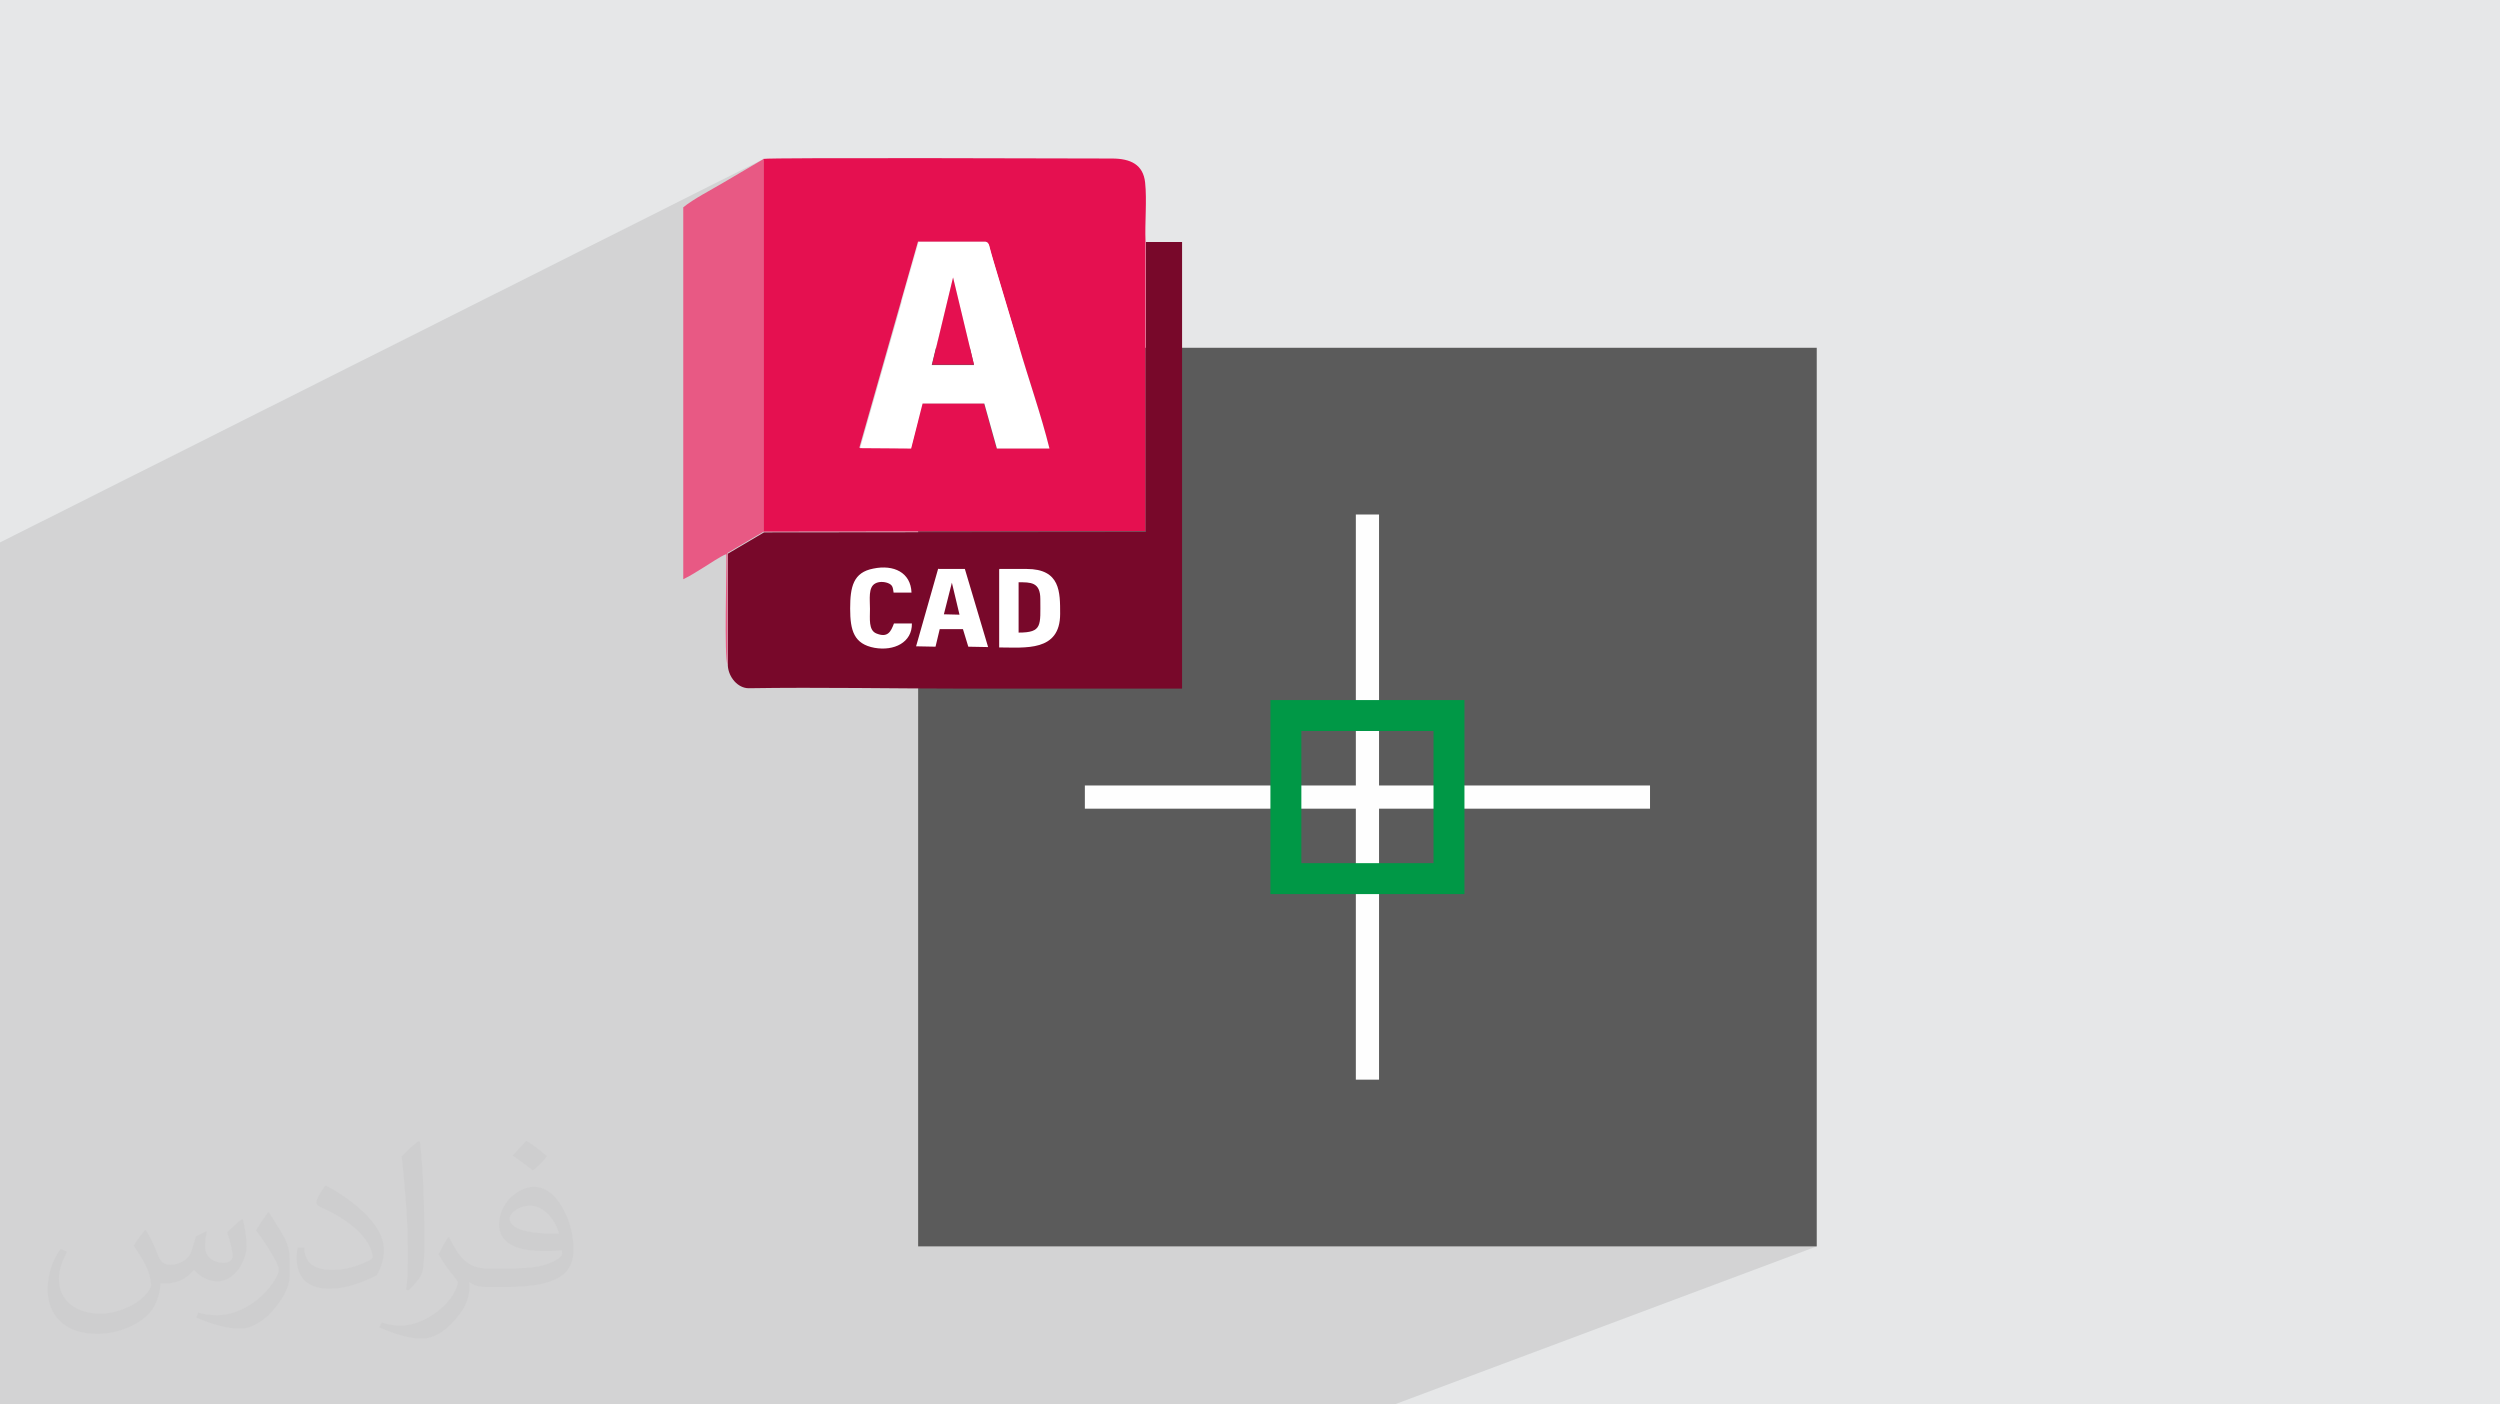 <?xml version="1.0" encoding="UTF-8"?>
<!DOCTYPE svg PUBLIC "-//W3C//DTD SVG 1.0//EN" "http://www.w3.org/TR/2001/REC-SVG-20010904/DTD/svg10.dtd">
<!-- Creator: CorelDRAW -->
<svg xmlns="http://www.w3.org/2000/svg" xml:space="preserve" width="94.192mm" height="52.917mm" version="1.0" style="shape-rendering:geometricPrecision; text-rendering:geometricPrecision; image-rendering:optimizeQuality; fill-rule:evenodd; clip-rule:evenodd"
viewBox="0 0 9404.92 5283.66"
 xmlns:xlink="http://www.w3.org/1999/xlink"
 xmlns:xodm="http://www.corel.com/coreldraw/odm/2003">
 <defs>
  <style type="text/css">
   <![CDATA[
    .fil3 {fill:#5B5B5B}
    .fil7 {fill:#78082A}
    .fil8 {fill:#E51050}
    .fil9 {fill:#E85984}
    .fil6 {fill:white}
    .fil4 {fill:#FEFEFE;fill-rule:nonzero}
    .fil5 {fill:#009846;fill-rule:nonzero}
    .fil2 {fill:#373435;fill-opacity:0.031}
    .fil1 {fill:#2B2A29;fill-opacity:0.102}
    .fil0 {fill:#E6E7E8}
   ]]>
  </style>
 </defs>
 <g id="Layer_x0020_1">
  <polygon class="fil0" points="-0,0 9404.92,0 9404.92,5283.66 -0,5283.66 "/>
  <polygon class="fil1" points="6834.52,4688.82 5245.53,5283.66 -0,5283.66 -0,2040.6 2872.87,597.82 "/>
  <path class="fil2" d="M548.54 4627.69c17.95,27.21 29.6,53.36 40.96,82.43 8.45,16.91 12.93,48.09 52.57,48.09 11.61,0 28.28,-3.42 43.06,-11.61 16.63,-8.73 29.32,-21.94 35.94,-42l15.85 -53.36 38.57 -19.02 2.64 2.64c-5.27,20.09 -6.59,39.36 -6.59,54.43 0,44.63 38.57,61.56 69.22,61.56 17.95,0 34.09,-8.73 34.09,-25.11 0,-21.13 -8.98,-57.06 -20.62,-89.29 17.95,-17.95 35.94,-35.94 56.53,-50.47l3.17 1.6c8.98,38.04 14,75.56 14,100.66 0,24.57 -10.83,51.79 -19.81,69.49 -18.49,34.87 -51.25,62.62 -90.87,62.62 -30.1,0 -63.65,-15.07 -86.66,-43.06l-1.32 0c-21.66,26.96 -55.22,51.25 -108.86,51.25l-16.63 0c-2.64,35.41 -10.29,60.49 -21.94,82.95 -31.95,62.34 -126.81,106.47 -216.1,106.47 -124.17,0 -186.51,-71.59 -186.51,-166.96 0,-58.91 19.27,-113.6 48.88,-152.42l24.29 10.04c-18.49,35.41 -30.91,68.68 -30.91,101.45 0,89.29 72.66,131.83 156.4,131.83 77.68,0 173.83,-49.41 191.28,-106.72 -6.59,-62.62 -30.1,-91.93 -66.04,-148.99 10.83,-19.02 24.83,-38.04 42.28,-58.38l3.17 0 0 0 0 0 -0.02 -0.09zm1432.13 -336.04c26.15,16.39 51.79,35.66 76.87,57.85 -14,19.81 -31.45,37.79 -53.11,53.64 -25.11,-20.34 -50.19,-37.79 -75.84,-56.27 17.42,-19.55 34.62,-38.29 52.04,-55.22l0 0 0 0 0 0 0 0 0 0 0.03 0zm13.47 244.11c-42.28,0 -76.87,27.75 -76.87,48.34 0,44.13 84.53,57.85 185.72,57.31 -12.68,-51.79 -57.06,-105.68 -108.86,-105.68l0.01 0.03zm-94.86 236.19c54.96,0 103.04,-1.6 139.74,-10.83 40.96,-10.29 75.56,-30.91 75.56,-45.17 0,-3.7 0,-8.19 -1.32,-11.89 -22.98,2.11 -49.41,2.11 -72.38,2.11 -74.49,0 -131.55,-16.91 -154.02,-58.66 -5.55,-11.61 -9.51,-24.57 -9.51,-39.36 0,-40.43 17.42,-79.79 48.09,-107 25.61,-22.45 53.89,-36.44 82.67,-36.44 52.04,0 93.51,41.75 122.57,107.54 15.85,35.94 26.68,77.4 26.68,129.72 0,34.87 -9.51,64.19 -31.17,85.85 -40.43,39.11 -114.92,53.89 -229.04,53.89l-51.79 0 0 0 -13.47 0c-28.28,0 -48.62,-5.02 -64.72,-17.42l-2.64 0c0.79,6.59 1.32,12.93 1.32,19.02 0,25.61 -8.45,58.38 -25.61,84.53 -50.72,75.3 -105.68,108.04 -153.24,108.04 -48.09,0 -107,-18.49 -160.11,-42.54l9.51 -18.49c17.17,7.13 40.96,11.89 73.7,11.89 85.85,0 198.66,-82.43 212.66,-163 -3.17,-6.59 -8.98,-15.32 -17.17,-24.57 -25.11,-29.85 -40.96,-54.68 -55.75,-80.83 12.68,-25.11 24.29,-45.17 35.13,-63.4l4.49 -0.53c36.72,74.77 69.99,117.55 144.23,117.55l11.61 0 0 0 53.89 0 0 0 0 0 0 0 0 0 0 0 0.09 0.01zm-371.98 79c6.34,-34.34 6.87,-72.91 6.87,-108.86l0 -53.36c0,-99.6 -12.68,-244.36 -22.98,-338.68 17.95,-19.27 43.06,-42 62.87,-57.31l5.81 1.6c13.47,118.62 16.63,256 16.63,383.06 0,33.3 -1.32,65.79 -4.49,89.55 -1.85,30.1 -19.27,52.83 -56.53,87.7l-8.19 -3.7zm-382.8 -157.19c1.85,46.77 24.83,83.49 105.15,83.49 49.93,0 92.19,-12.93 138.96,-35.13 8.45,-3.7 12.93,-8.73 12.93,-12.93 0,-29.32 -22.45,-68.15 -60.23,-103.55 -36.72,-33.3 -85.34,-62.62 -130.76,-82.18 -15.6,-6.59 -20.62,-13.47 -20.62,-20.09 0,-13.47 17.95,-41.75 32.77,-62.09l5.02 -0.53c52.04,27.21 110.17,67.64 153.24,112.53 39.11,41.47 63.4,83.49 63.4,129.19 0,33.81 -10.29,65.51 -26.96,95.11 -57.06,28.79 -117.83,50.72 -178.06,50.72 -73.17,0 -123.1,-34.34 -123.1,-114.92 0,-8.73 0,-22.19 3.17,-39.64l25.11 0 0 0 0 0 0 0 0 0 0 0 -0.02 0zm-132.37 -132.9l45.45 73.45c16.63,27.21 32.23,56.81 32.23,103.55l0 59.7c0,48.34 -30.91,100.13 -80.83,151.38 -39.11,34.62 -73.7,49.41 -105.68,49.41 -47.55,0 -101.98,-14.79 -164.85,-41.75l7.13 -18.49c19.81,5.27 42.79,9.77 71.06,9.77 90.36,-0.53 182.8,-66.57 225.08,-147.15 5.02,-9.26 6.87,-17.95 6.87,-24.04 0,-9.26 -5.02,-19.55 -8.98,-28.79 -22.98,-43.31 -48.62,-82.95 -76.87,-119.68 14.79,-23.25 29.6,-45.7 45.7,-67.9l3.7 0.53 0 0 0 0 0 0 0 0 0 0 -0.02 0.01z"/>
  <g id="_2395090725520">
   <g>
    <polygon class="fil3" points="3454.01,1308.31 6834.52,1308.31 6834.52,4688.82 3454.01,4688.82 "/>
    <polygon class="fil4" points="5187.9,1935.52 5187.9,4061.62 5100.63,4061.62 5100.63,1935.52 "/>
    <polygon class="fil4" points="4081.21,2954.94 6207.32,2954.94 6207.32,3042.19 4081.21,3042.19 "/>
    <path class="fil5" d="M4837.49 2633.62l671.72 0 0 729.89 -729.89 0 0 -729.89 58.17 0zm555.37 116.34l-497.19 0 0 497.2 497.19 0 0 -497.2z"/>
   </g>
   <g>
    <rect class="fil6" x="3117.55" y="2058.71" width="1072.98" height="499.52"/>
    <path class="fil6" d="M3831.94 2191.98c44.45,0 81.73,-2.86 81.73,63.07 0,98.91 7.17,126.15 -81.73,126.15l0 -187.78 0 -1.43 0 -0.03 0 0.01zm-73.12 240.83c97.49,0 229.37,18.65 229.37,-126.18 0,-81.69 1.43,-169.14 -126.15,-169.14l-101.79 0 0 293.88 -1.43 1.42 0.03 0 -0.04 0.03z"/>
    <path class="fil6" d="M3430.55 2343.95l-65.93 0c-11.46,30.09 -24.36,55.89 -67.36,37.25 -30.11,-12.89 -22.94,-54.49 -22.94,-91.72 0,-37.25 -5.73,-80.29 20.09,-96.05 14.32,-7.19 32.97,-8.6 47.29,-1.43 17.2,7.19 17.2,14.32 21.52,35.86l67.36 0c-2.86,-74.55 -68.81,-104.64 -143.35,-90.32 -75.96,15.75 -87.44,68.81 -87.44,150.54 0,81.73 14.32,133.32 91.72,147.66 73.12,12.89 141.94,-20.08 140.5,-91.74l-1.43 0 0 -0.05 -0.03 0.01z"/>
    <path class="fil7" d="M3530.88 2140.37l98.9 0 87.45 293.88 -74.55 -1.43 -20.08 -65.93 -87.45 0 -15.76 65.93 -73.11 -1.44 83.15 -292.44 1.44 1.43 0 0zm229.37 0l101.78 0c127.61,0 126.18,87.45 126.18,169.14 0,143.35 -131.9,126.18 -229.37,126.18l0 -293.87 1.44 -1.44 -0.04 0 0.02 -0.02zm-329.74 205c1.43,71.66 -67.38,104.64 -140.5,91.74 -77.4,-14.32 -91.75,-64.52 -91.75,-147.66 0,-81.74 11.48,-136.18 87.45,-150.54 75.96,-15.75 140.5,14.32 143.35,90.32l-67.36 0c-2.86,-21.52 -4.28,-28.68 -21.52,-35.83 -15.76,-5.74 -34.41,-5.74 -47.3,1.42 -27.22,14.33 -20.08,58.8 -20.08,96.05 0,37.29 -5.73,78.83 22.93,91.72 44.45,18.65 55.9,-7.16 67.37,-37.25l65.93 0 1.43 0 0 0.03 0.05 -0.01zm-556.22 -342.62l-136.22 80.29 0 421.47c2.86,43.01 37.29,84.58 78.85,84.58 268.07,-4.28 544.79,1.44 814.29,1.44 272.39,0 544.78,0 815.71,0l0 -1680.18 -136.16 0 0 1090.95 -1436.45 1.44 0 0 0 0.03 -0.01 -0.02z"/>
    <path class="fil7" d="M3831.94 2379.78c90.32,0 81.73,-27.21 81.73,-126.18 0,-64.5 -37.27,-63.07 -81.73,-63.07l0 187.78 0 1.43 0 0.03 0 0.02z"/>
    <polygon class="fil7" points="3550.83,2310.96 3609.63,2312.4 3580.95,2191.98 "/>
    <path class="fil8" d="M3454.91 908.92l252.31 0c14.32,2.85 12.89,18.63 21.51,45.88 5.71,17.2 8.59,30.12 14.32,48.76l87.45 292.44c37.25,127.58 84.58,260.91 116.13,389.92l-197.81 0 -47.3 -169.17 -232.26 0 -43.01 169.17 -193.53 -1.42 220.78 -775.58 1.45 0 0 0 -0.03 0zm-582.03 1090.94l1436.45 -1.43 0 -1090.95c-2.85,-68.82 5.71,-154.83 -1.43,-220.78 -7.17,-67.39 -54.49,-90.33 -124.73,-90.33 -86.02,0 -1290.25,-4.27 -1311.73,1.44l0 1402.05 1.44 0 0.03 0 -0.02 0 0 0z"/>
    <path class="fil6" d="M3585.37 1043.69l78.84 329.73 -159.12 0 80.28 -328.31 0 -1.42 0 0zm-351.22 642.23l193.54 1.43 43.01 -169.17 232.25 0 47.3 169.17 197.82 0c-31.52,-127.58 -78.83,-260.91 -116.13,-389.92l-87.45 -292.45c-5.7,-17.16 -8.59,-30.09 -14.33,-48.76 -8.58,-27.21 -7.15,-43.01 -21.51,-45.88l-252.3 0 -220.79 775.58 -1.45 0 0 0 0.03 0z"/>
    <polygon class="fil8" points="3506.51,1371.97 3664.21,1371.97 3585.37,1043.69 "/>
    <path class="fil9" d="M2736.69 2501.62l0 -421.48 136.18 -80.28 0 -1402.04 -153.39 90.31c-45.89,27.22 -110.37,60.2 -149.09,91.74l0 1399.19c27.22,-12.89 53.05,-30.12 78.85,-45.87 21.52,-12.9 60.21,-40.14 83.16,-48.76 1.44,63.07 -8.59,385.65 4.28,415.73l0 1.44 0 0 0 0.01 0 0z"/>
   </g>
  </g>
 </g>
</svg>
